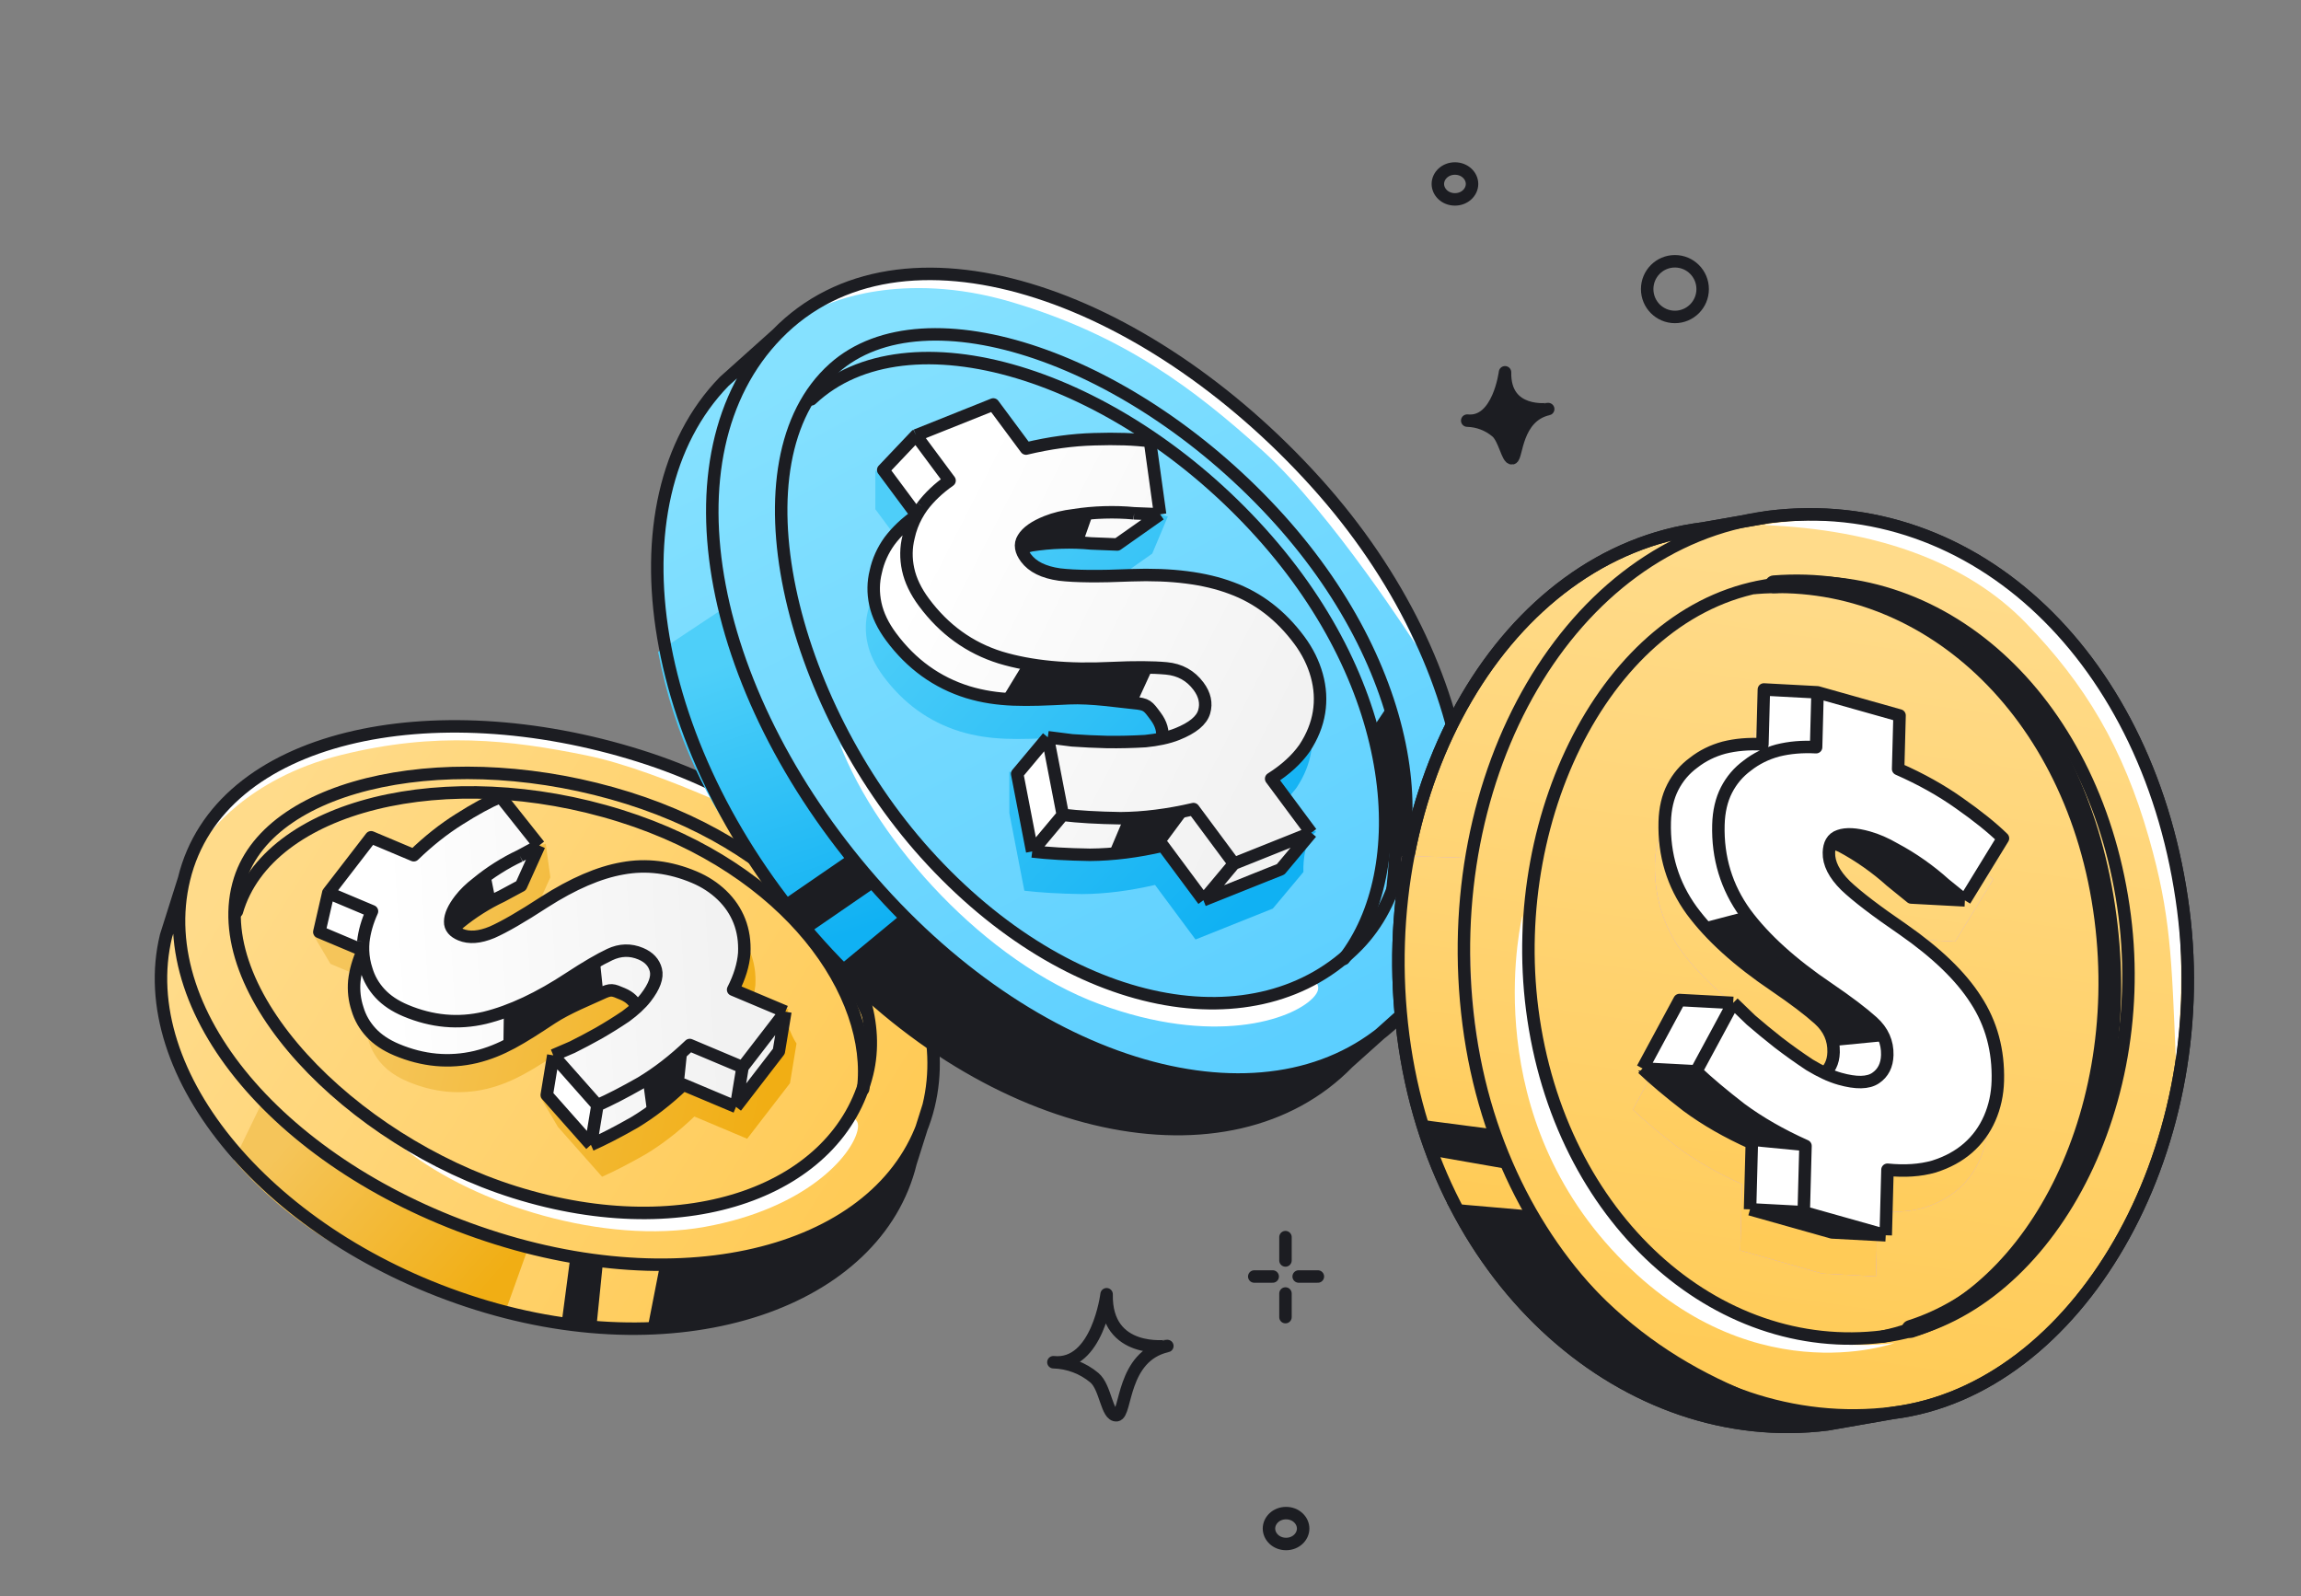 <svg width="369" height="256" viewBox="0 0 369 256" fill="none" xmlns="http://www.w3.org/2000/svg">
<rect x="0" y="0" width="369" height="256" fill="#808080" stroke="none"/>
<path d="M177.459 207.549C177.459 207.549 176.004 219.193 168.929 218.45C171.335 218.512 173.653 219.389 175.499 220.935C177.344 222.481 177.466 227.124 179.074 226.949C180.682 226.775 179.851 217.515 187.202 215.846C187.254 215.827 177.267 217.274 177.459 207.549Z" stroke="#1C1D22" stroke-width="2" stroke-linecap="round" stroke-linejoin="round"/>
<path d="M273.046 46.361C273.046 48.829 271.052 50.825 268.597 50.825C266.143 50.825 264.149 48.829 264.149 46.361C264.149 43.893 266.143 41.898 268.597 41.898C271.052 41.898 273.046 43.893 273.046 46.361Z" stroke="#1C1D22" stroke-width="2"/>
<path d="M236.063 29.499C236.063 30.798 234.906 31.974 233.322 31.974C231.737 31.974 230.581 30.798 230.581 29.499C230.581 28.2 231.737 27.024 233.322 27.024C234.906 27.024 236.063 28.2 236.063 29.499Z" stroke="#1C1D22" stroke-width="2"/>
<path d="M208.98 245.121C208.98 246.42 207.824 247.597 206.24 247.597C204.655 247.597 203.499 246.42 203.499 245.121C203.499 243.822 204.655 242.646 206.24 242.646C207.824 242.646 208.98 243.822 208.98 245.121Z" stroke="#1C1D22" stroke-width="2"/>
<path d="M241.353 59.703C241.353 59.703 240.319 67.979 235.291 67.451C237.001 67.495 238.648 68.119 239.96 69.218C241.271 70.316 241.743 73.629 242.501 73.492C243.258 73.355 243.053 66.787 248.277 65.6C248.314 65.587 241.217 66.615 241.353 59.703Z" fill="#1C1D22" stroke="#1C1D22" stroke-width="2" stroke-linecap="round" stroke-linejoin="round"/>
<path d="M206.145 198.391V202.13M206.145 207.431V211.218M208.262 204.704H211.341M204.095 204.704H201.139" stroke="#1C1D22" stroke-width="2" stroke-linecap="round"/>
<path d="M148.922 177.314C153.958 156.588 134.76 131.313 102.483 121.188C69.379 110.804 35.165 117.694 29.514 140.948L26.626 150.078C21.221 172.319 43.402 198.711 76.506 209.095C109.61 219.48 140.628 208.685 146.033 186.445L148.922 177.314Z" fill="url(#paint0_linear_1_16888)"/>
<path d="M86.625 175.897C87.292 175.62 92.196 173.634 93.565 173.033C94.913 172.361 96.315 171.62 97.771 170.808C99.263 169.95 100.717 169.044 102.131 168.091C102.794 167.604 103.384 167.121 103.903 166.644C103.527 165.695 102.771 164.982 101.635 164.504C99.982 163.808 99.799 163.676 98.136 164.463C96.472 165.249 92.87 166.668 90.279 168.365C85.355 171.619 82.274 173.581 78.087 174.606C73.843 175.607 69.611 175.219 65.393 173.444C63.683 172.724 62.314 171.807 61.285 170.692C60.257 169.578 59.533 168.313 59.114 166.898C58.638 165.459 58.469 163.963 58.609 162.411C58.784 160.812 59.249 159.181 60.003 157.516L52.992 154.565L50.347 150.088L54.434 148.282L61.296 139.379L68.136 142.259C70.503 139.972 72.928 138.051 75.411 136.494C77.93 134.891 85.613 136.102 87.519 135.294L88.255 140.693L85.343 147.147L82.245 148.816C81.062 149.371 79.882 150.02 78.705 150.763C77.528 151.507 76.419 152.309 75.377 153.172L74.415 154.155C74.694 154.484 75.105 154.762 75.649 154.992C77.017 155.567 78.701 155.44 80.7 154.609C82.642 153.754 85.433 152.142 89.072 149.771C93.687 146.82 97.869 145.019 101.618 144.367C105.402 143.669 109.233 144.135 113.109 145.767C114.819 146.487 116.302 147.452 117.559 148.662C118.816 149.873 119.749 151.257 120.36 152.815C120.971 154.373 121.231 156.093 121.14 157.974C120.991 159.832 119.415 162.513 126.454 161.792C125.411 163.831 127.732 167.346 127.732 167.346L126.686 173.702L119.819 182.611L111.354 179.048C108.787 181.498 106.168 183.523 103.499 185.125C100.809 186.656 98.493 187.849 96.55 188.704L89.466 180.705L86.625 175.897Z" fill="url(#paint1_linear_1_16888)"/>
<path d="M102.758 173.659C105.428 172.057 108.046 170.031 110.614 167.581L119.079 171.145L125.946 162.236L117.566 158.708C118.609 156.669 119.205 154.721 119.353 152.864C119.445 150.982 119.185 149.262 118.574 147.704C117.963 146.146 117.029 144.762 115.773 143.551C114.516 142.341 113.033 141.376 111.323 140.656C107.447 139.024 103.616 138.558 99.831 139.256C96.082 139.908 91.901 141.71 87.286 144.66C83.647 147.031 80.856 148.644 78.914 149.498C76.914 150.329 75.231 150.457 73.863 149.881C73.318 149.652 72.907 149.373 72.629 149.044C72.325 148.684 72.18 148.264 72.194 147.785C72.201 146.796 72.727 145.624 73.772 144.268C74.493 143.332 75.403 142.446 76.502 141.608C77.544 140.745 78.654 139.943 79.831 139.199C81.008 138.456 82.188 137.807 83.371 137.252L86.469 135.583L80.263 127.767C78.356 128.575 76.144 129.78 73.624 131.383C71.141 132.94 68.717 134.861 66.35 137.148L59.51 134.269L52.648 143.171L52.646 143.179L59.654 146.129C58.899 147.794 58.434 149.425 58.259 151.024C58.218 151.49 58.203 151.95 58.217 152.405C58.218 152.424 58.218 152.443 58.219 152.463C58.255 153.505 58.437 154.521 58.765 155.511C59.184 156.926 59.907 158.191 60.936 159.305C61.965 160.42 63.334 161.337 65.044 162.057C69.262 163.832 73.493 164.22 77.737 163.219C81.925 162.194 86.481 160.055 91.405 156.801C93.996 155.104 96.123 153.862 97.786 153.076C99.449 152.289 101.107 152.244 102.761 152.94C104.072 153.492 104.877 154.357 105.176 155.536C105.475 156.715 104.94 158.193 103.57 159.971C103.173 160.486 102.689 161.006 102.117 161.533C101.598 162.01 101.007 162.493 100.345 162.98C98.93 163.933 97.477 164.839 95.985 165.697C94.529 166.509 93.127 167.251 91.779 167.922C90.41 168.523 89.392 168.961 88.726 169.238L95.81 177.238C97.752 176.383 100.068 175.19 102.758 173.659Z" fill="white"/>
<path d="M102.758 173.659C105.428 172.057 108.046 170.031 110.614 167.581L119.079 171.145L125.946 162.236L117.566 158.708C118.609 156.669 119.205 154.721 119.353 152.864C119.445 150.982 119.185 149.262 118.574 147.704C117.963 146.146 117.029 144.762 115.773 143.551C114.516 142.341 113.033 141.376 111.323 140.656C107.447 139.024 103.616 138.558 99.831 139.256C96.082 139.908 91.901 141.71 87.286 144.66C83.647 147.031 80.856 148.644 78.914 149.498C76.914 150.329 75.231 150.457 73.863 149.881C73.318 149.652 72.907 149.373 72.629 149.044C72.325 148.684 72.18 148.264 72.194 147.785C72.201 146.796 72.727 145.624 73.772 144.268C74.493 143.332 75.403 142.446 76.502 141.608C77.544 140.745 78.654 139.943 79.831 139.199C81.008 138.456 82.188 137.807 83.371 137.252L86.469 135.583L80.263 127.767C78.356 128.575 76.144 129.78 73.624 131.383C71.141 132.94 68.717 134.861 66.35 137.148L59.51 134.269L52.648 143.171L52.646 143.179L59.654 146.129C58.899 147.794 58.434 149.425 58.259 151.024C58.218 151.49 58.203 151.95 58.217 152.405C58.218 152.424 58.218 152.443 58.219 152.463C58.255 153.505 58.437 154.521 58.765 155.511C59.184 156.926 59.907 158.191 60.936 159.305C61.965 160.42 63.334 161.337 65.044 162.057C69.262 163.832 73.493 164.22 77.737 163.219C81.925 162.194 86.481 160.055 91.405 156.801C93.996 155.104 96.123 153.862 97.786 153.076C99.449 152.289 101.107 152.244 102.761 152.94C104.072 153.492 104.877 154.357 105.176 155.536C105.475 156.715 104.94 158.193 103.57 159.971C103.173 160.486 102.689 161.006 102.117 161.533C101.598 162.01 101.007 162.493 100.345 162.98C98.93 163.933 97.477 164.839 95.985 165.697C94.529 166.509 93.127 167.251 91.779 167.922C90.41 168.523 89.392 168.961 88.726 169.238L95.81 177.238C97.752 176.383 100.068 175.19 102.758 173.659Z" fill="url(#paint2_linear_1_16888)"/>
<path d="M103.57 159.971C104.94 158.193 105.475 156.715 105.176 155.536C104.877 154.357 104.072 153.492 102.761 152.94C101.107 152.244 99.449 152.289 97.786 153.076C96.123 153.862 93.996 155.104 91.405 156.801C86.481 160.055 81.925 162.194 77.737 163.219C73.493 164.22 69.262 163.832 65.044 162.057C63.334 161.337 61.965 160.42 60.936 159.305C59.907 158.191 59.184 156.926 58.765 155.511C58.437 154.521 58.255 153.505 58.219 152.463C58.218 152.443 58.218 152.424 58.217 152.405C57.462 154.07 56.998 155.701 56.822 157.3C56.683 158.852 56.852 160.348 57.328 161.787C57.747 163.202 58.471 164.467 59.499 165.581C60.528 166.696 61.897 167.613 63.607 168.333C67.825 170.108 72.056 170.496 76.301 169.495C80.488 168.47 83.569 166.508 88.493 163.254C91.084 161.557 94.686 160.138 96.349 159.352C98.013 158.565 98.196 158.697 99.849 159.393C100.984 159.871 101.74 160.584 102.117 161.533C102.689 161.006 103.173 160.486 103.57 159.971Z" fill="white"/>
<path d="M103.57 159.971C104.94 158.193 105.475 156.715 105.176 155.536C104.877 154.357 104.072 153.492 102.761 152.94C101.107 152.244 99.449 152.289 97.786 153.076C96.123 153.862 93.996 155.104 91.405 156.801C86.481 160.055 81.925 162.194 77.737 163.219C73.493 164.22 69.262 163.832 65.044 162.057C63.334 161.337 61.965 160.42 60.936 159.305C59.907 158.191 59.184 156.926 58.765 155.511C58.437 154.521 58.255 153.505 58.219 152.463C58.218 152.443 58.218 152.424 58.217 152.405C57.462 154.07 56.998 155.701 56.822 157.3C56.683 158.852 56.852 160.348 57.328 161.787C57.747 163.202 58.471 164.467 59.499 165.581C60.528 166.696 61.897 167.613 63.607 168.333C67.825 170.108 72.056 170.496 76.301 169.495C80.488 168.47 83.569 166.508 88.493 163.254C91.084 161.557 94.686 160.138 96.349 159.352C98.013 158.565 98.196 158.697 99.849 159.393C100.984 159.871 101.74 160.584 102.117 161.533C102.689 161.006 103.173 160.486 103.57 159.971Z" fill="url(#paint3_linear_1_16888)"/>
<path d="M58.259 151.024C58.434 149.425 58.899 147.794 59.654 146.129L52.646 143.179L51.206 149.454L58.217 152.405C58.203 151.95 58.218 151.49 58.259 151.024Z" fill="white"/>
<path d="M58.259 151.024C58.434 149.425 58.899 147.794 59.654 146.129L52.646 143.179L51.206 149.454L58.217 152.405C58.203 151.95 58.218 151.49 58.259 151.024Z" fill="url(#paint4_linear_1_16888)"/>
<path d="M110.614 167.581C108.046 170.031 105.428 172.057 102.758 173.659C100.068 175.19 97.752 176.383 95.81 177.238L94.764 183.593C96.706 182.738 99.023 181.545 101.713 180.014C104.382 178.413 107 176.387 109.568 173.937L118.033 177.5L119.079 171.145L110.614 167.581Z" fill="white"/>
<path d="M110.614 167.581C108.046 170.031 105.428 172.057 102.758 173.659C100.068 175.19 97.752 176.383 95.81 177.238L94.764 183.593C96.706 182.738 99.023 181.545 101.713 180.014C104.382 178.413 107 176.387 109.568 173.937L118.033 177.5L119.079 171.145L110.614 167.581Z" fill="url(#paint5_linear_1_16888)"/>
<path d="M95.81 177.238L88.726 169.238L87.68 175.594L94.764 183.593L95.81 177.238Z" fill="white"/>
<path d="M95.81 177.238L88.726 169.238L87.68 175.594L94.764 183.593L95.81 177.238Z" fill="url(#paint6_linear_1_16888)"/>
<path d="M86.469 135.583L83.371 137.252C82.188 137.807 81.008 138.456 79.831 139.199C78.654 139.943 77.544 140.745 76.502 141.608C75.403 142.446 74.493 143.332 73.772 144.268C72.727 145.624 72.201 146.796 72.194 147.785C72.18 148.264 72.325 148.684 72.629 149.044L73.591 148.061C74.633 147.199 75.742 146.396 76.919 145.652C78.096 144.909 79.276 144.26 80.459 143.705L83.557 142.036L86.469 135.583Z" fill="white"/>
<path d="M86.469 135.583L83.371 137.252C82.188 137.807 81.008 138.456 79.831 139.199C78.654 139.943 77.544 140.745 76.502 141.608C75.403 142.446 74.493 143.332 73.772 144.268C72.727 145.624 72.201 146.796 72.194 147.785C72.18 148.264 72.325 148.684 72.629 149.044L73.591 148.061C74.633 147.199 75.742 146.396 76.919 145.652C78.096 144.909 79.276 144.26 80.459 143.705L83.557 142.036L86.469 135.583Z" fill="url(#paint7_linear_1_16888)"/>
<path d="M125.946 162.236L119.079 171.145L118.033 177.5L124.9 168.591L125.946 162.236Z" fill="url(#paint8_linear_1_16888)"/>
<path d="M95.81 177.238L88.726 169.238L87.68 175.594L94.764 183.593L95.81 177.238Z" fill="white"/>
<path d="M95.81 177.238C97.752 176.383 100.068 175.19 102.758 173.659C105.428 172.057 108.046 170.031 110.614 167.581L119.079 171.145M95.81 177.238L88.726 169.238M95.81 177.238L94.764 183.593M88.726 169.238C89.392 168.961 90.41 168.523 91.779 167.922C93.127 167.251 94.529 166.509 95.985 165.697C97.477 164.839 98.93 163.933 100.345 162.98C101.007 162.493 101.598 162.01 102.117 161.533M88.726 169.238L87.68 175.594L94.764 183.593M58.259 151.024C58.434 149.425 58.899 147.794 59.654 146.129L52.646 143.179M58.259 151.024C58.218 151.49 58.203 151.95 58.217 152.405M58.259 151.024C58.216 151.509 58.202 151.989 58.219 152.463M86.469 135.583L80.263 127.767C78.356 128.575 76.144 129.78 73.624 131.383C71.141 132.94 68.717 134.861 66.35 137.148L59.51 134.269L52.648 143.171M86.469 135.583C85.565 136.069 84.532 136.626 83.371 137.252M86.469 135.583L83.557 142.036L80.459 143.705C79.276 144.26 78.096 144.909 76.919 145.652C75.742 146.396 74.633 147.199 73.591 148.061L72.629 149.044M86.469 135.583L83.371 137.252M83.371 137.252C82.188 137.807 81.008 138.456 79.831 139.199C78.654 139.943 77.544 140.745 76.502 141.608C75.403 142.446 74.493 143.332 73.772 144.268C72.727 145.624 72.201 146.796 72.194 147.785C72.18 148.264 72.325 148.684 72.629 149.044M125.946 162.236L117.566 158.708C118.609 156.669 119.205 154.721 119.353 152.864C119.445 150.982 119.185 149.262 118.574 147.704C117.963 146.146 117.029 144.762 115.773 143.551C114.516 142.341 113.033 141.376 111.323 140.656C107.447 139.024 103.616 138.558 99.831 139.256C96.082 139.908 91.901 141.71 87.286 144.66C83.647 147.031 80.856 148.644 78.914 149.498C76.914 150.329 75.231 150.457 73.863 149.881C73.318 149.652 72.907 149.373 72.629 149.044M125.946 162.236L119.079 171.145M125.946 162.236L124.9 168.591L118.033 177.5M119.079 171.145L118.033 177.5M94.764 183.593C96.706 182.738 99.023 181.545 101.713 180.014C104.382 178.413 107 176.387 109.568 173.937L118.033 177.5M102.264 161.989C102.224 161.832 102.175 161.679 102.117 161.533M58.217 152.405C57.462 154.07 56.998 155.701 56.822 157.3C56.683 158.852 56.852 160.348 57.328 161.787C57.747 163.202 58.471 164.467 59.499 165.581C60.528 166.696 61.897 167.613 63.607 168.333C67.825 170.108 72.056 170.496 76.301 169.495C80.488 168.47 83.569 166.508 88.493 163.254C91.084 161.557 94.686 160.138 96.349 159.352C98.013 158.565 98.196 158.697 99.849 159.393C100.984 159.871 101.74 160.584 102.117 161.533M58.217 152.405L51.206 149.454L52.646 143.179M58.217 152.405C58.218 152.424 58.218 152.443 58.219 152.463M52.65 143.161L52.648 143.171M52.648 143.171L52.646 143.179M52.648 143.171L52.643 143.178L52.646 143.179M102.117 161.533C102.689 161.006 103.173 160.486 103.57 159.971C104.94 158.193 105.475 156.715 105.176 155.536C104.877 154.357 104.072 153.492 102.761 152.94C101.107 152.244 99.449 152.289 97.786 153.076C96.123 153.862 93.996 155.104 91.405 156.801C86.481 160.055 81.925 162.194 77.737 163.219C73.493 164.22 69.262 163.832 65.044 162.057C63.334 161.337 61.965 160.42 60.936 159.305C59.907 158.191 59.184 156.926 58.765 155.511C58.437 154.521 58.255 153.505 58.219 152.463" stroke="#1C1D22" stroke-width="2" stroke-linejoin="round"/>
<path d="M81.125 210.094L84.779 199.896C74.21 197.031 54.596 189.97 42.391 176.02L37.515 186.085C53.191 203.972 71.779 206.943 81.125 210.094Z" fill="url(#paint9_linear_1_16888)"/>
<path d="M125.198 133.182C125.198 133.182 106.344 123.651 94.09 121.149C81.835 118.648 69.979 117.267 54.649 121.085C39.32 124.902 33.182 134.235 33.182 134.235C33.182 134.235 38.264 119.338 67.458 117.105C81.378 116.041 95.118 118.64 105.719 122.704C117.35 127.164 125.198 133.182 125.198 133.182Z" fill="white"/>
<path d="M148.921 177.315C153.958 156.588 134.759 131.313 102.483 121.188C69.379 110.804 35.165 117.694 29.514 140.948M148.921 177.315C143.517 199.555 112.786 208.982 79.682 198.598C46.578 188.213 24.11 163.189 29.514 140.948M148.921 177.315L146.033 186.445C140.628 208.686 109.609 219.48 76.506 209.095C43.402 198.711 21.221 172.319 26.625 150.078L29.514 140.948" stroke="#1C1D22" stroke-width="2"/>
<path d="M64.959 184.299C76.196 193.188 96.898 199.667 113.062 196.735C129.226 193.803 136.52 185.403 137.499 181.338C138.036 179.106 136.274 179.265 136.274 179.265C128.946 191.506 111.051 196.575 92.024 193.592C83.147 192.2 74.691 188.722 64.959 184.299Z" fill="white"/>
<path d="M100.722 127.976C127.827 136.483 142.839 156.613 139.074 172.126C134.543 190.787 110.312 199.903 82.512 191.178C56.215 182.924 32.814 158.916 38.466 141.054C43.498 125.149 72.921 119.251 100.722 127.976Z" stroke="#1C1D22" stroke-width="2"/>
<path d="M138.413 174.67C140.315 159.541 126.632 139.344 99.526 130.837C71.726 122.112 42.932 129.076 37.985 146.181" stroke="#1C1D22" stroke-width="2" stroke-linecap="round"/>
<path d="M105.824 202.914L103.816 213.158C120.219 211.449 130.519 206.207 135.836 202.056C140.752 198.217 144.329 192.009 145.115 187.234C145.115 187.234 139.136 195.698 126.163 199.691C113.189 203.685 105.824 202.914 105.824 202.914Z" fill="#1C1D22"/>
<path d="M126.142 141.691L125.89 146.15C132.843 152.199 135.359 156.581 139.136 164.904C137.507 156.93 136.998 152.586 126.142 141.691Z" fill="#1C1D22"/>
<path d="M95.608 213.158L96.729 202.056L91.521 201.137L90.159 211.449L95.608 213.158Z" fill="#1C1D22"/>
<path d="M80.715 168.533L80.8 162.238L96.24 154.384L96.729 159.07L80.715 168.533Z" fill="#1C1D22"/>
<path d="M109.621 174.167L110.255 168.086L103.133 173.562L103.817 178.654L109.621 174.167Z" fill="#1C1D22"/>
<path d="M79.334 143.658L78.579 139.877L72.647 144.862L72.746 148.608L79.334 143.658Z" fill="#1C1D22"/>
<path d="M224.652 162.816C242.31 144.681 237.953 107.269 211.089 77.44C183.537 46.847 144.422 33.232 124.611 53.579L116.148 61.163C97.2 80.623 103.929 120.977 131.482 151.57C159.034 182.163 197.241 189.861 216.189 170.401L224.652 162.816Z" fill="url(#paint10_linear_1_16888)"/>
<path d="M161.862 123.761C162.71 123.881 168.92 124.812 170.681 125.025C172.463 125.153 174.343 125.241 176.321 125.291C178.364 125.315 180.395 125.267 182.416 125.147C183.387 125.049 184.281 124.913 185.1 124.738C185.288 123.542 184.946 122.357 184.074 121.183C182.806 119.474 182.698 119.229 180.524 119.028C178.35 118.828 173.813 118.103 170.142 118.272C163.146 118.624 158.814 118.769 153.918 117.288C148.977 115.748 144.888 112.798 141.651 108.438C140.338 106.67 139.493 104.906 139.115 103.147C138.736 101.388 138.761 99.659 139.187 97.96C139.569 96.202 140.3 94.572 141.379 93.07C142.523 91.543 143.983 90.157 145.759 88.912L140.377 81.664L140.377 75.493L145.643 76.115L158.028 71.162L163.278 78.233C167.077 77.326 170.714 76.826 174.19 76.735C177.732 76.618 184.85 82.493 187.285 82.819L184.778 88.779L177.908 93.615L173.735 93.449C172.191 93.302 170.594 93.253 168.943 93.302C167.291 93.351 165.673 93.502 164.088 93.753L162.512 94.178C162.598 94.681 162.85 95.215 163.267 95.777C164.317 97.191 166.115 98.078 168.659 98.436C171.159 98.735 174.984 98.772 180.133 98.547C186.629 98.318 191.989 99.002 196.212 100.599C200.501 102.17 204.133 104.959 207.108 108.966C208.42 110.734 209.353 112.616 209.906 114.611C210.46 116.606 210.578 118.584 210.262 120.544C209.945 122.505 209.173 124.419 207.943 126.286C206.67 128.095 203.442 129.883 211.068 133.395C208.772 134.848 209.021 139.841 209.021 139.841L204.116 145.703L191.721 150.66L185.224 141.909C181.122 142.862 177.224 143.351 173.53 143.376C169.857 143.316 166.771 143.137 164.27 142.838L161.862 130.389L161.862 123.761Z" fill="url(#paint11_linear_1_16888)"/>
<path d="M179.695 131.214C183.389 131.189 187.287 130.7 191.39 129.747L197.887 138.498L210.281 133.541L203.849 124.879C206.146 123.425 207.93 121.795 209.203 119.986C210.433 118.119 211.206 116.205 211.522 114.244C211.838 112.284 211.72 110.306 211.167 108.311C210.613 106.316 209.681 104.434 208.368 102.666C205.393 98.659 201.761 95.87 197.472 94.299C193.249 92.702 187.889 92.018 181.393 92.247C176.244 92.472 172.419 92.435 169.919 92.136C167.375 91.777 165.578 90.891 164.528 89.477C164.11 88.914 163.858 88.381 163.773 87.877C163.679 87.326 163.784 86.809 164.088 86.328C164.692 85.323 165.937 84.443 167.824 83.688C169.125 83.168 170.59 82.811 172.219 82.618C173.804 82.366 175.422 82.216 177.073 82.167C178.724 82.118 180.322 82.167 181.865 82.314L186.038 82.479L184.416 70.747C181.98 70.422 178.992 70.318 175.451 70.435C171.974 70.526 168.337 71.026 164.539 71.933L159.288 64.862L146.903 69.815L146.897 69.822L152.276 77.067C150.5 78.312 149.04 79.698 147.896 81.226C147.572 81.676 147.28 82.138 147.019 82.612C147.008 82.631 146.997 82.651 146.986 82.671C146.394 83.758 145.966 84.906 145.704 86.115C145.277 87.814 145.253 89.543 145.631 91.302C146.01 93.062 146.855 94.825 148.167 96.593C151.405 100.954 155.494 103.904 160.434 105.443C165.331 106.924 171.277 107.489 178.272 107.137C181.944 106.967 184.867 106.983 187.041 107.184C189.215 107.384 190.936 108.339 192.205 110.048C193.211 111.403 193.511 112.773 193.105 114.158C192.699 115.543 191.26 116.73 188.788 117.719C188.071 118.006 187.262 118.245 186.36 118.438C185.542 118.613 184.647 118.749 183.676 118.846C181.655 118.967 179.624 119.015 177.581 118.991C175.604 118.941 173.723 118.853 171.941 118.725C170.18 118.512 168.875 118.346 168.027 118.227L170.436 130.676C172.936 130.975 176.023 131.155 179.695 131.214Z" fill="white"/>
<path d="M179.695 131.214C183.389 131.189 187.287 130.7 191.39 129.747L197.887 138.498L210.281 133.541L203.849 124.879C206.146 123.425 207.93 121.795 209.203 119.986C210.433 118.119 211.206 116.205 211.522 114.244C211.838 112.284 211.72 110.306 211.167 108.311C210.613 106.316 209.681 104.434 208.368 102.666C205.393 98.659 201.761 95.87 197.472 94.299C193.249 92.702 187.889 92.018 181.393 92.247C176.244 92.472 172.419 92.435 169.919 92.136C167.375 91.777 165.578 90.891 164.528 89.477C164.11 88.914 163.858 88.381 163.773 87.877C163.679 87.326 163.784 86.809 164.088 86.328C164.692 85.323 165.937 84.443 167.824 83.688C169.125 83.168 170.59 82.811 172.219 82.618C173.804 82.366 175.422 82.216 177.073 82.167C178.724 82.118 180.322 82.167 181.865 82.314L186.038 82.479L184.416 70.747C181.98 70.422 178.992 70.318 175.451 70.435C171.974 70.526 168.337 71.026 164.539 71.933L159.288 64.862L146.903 69.815L146.897 69.822L152.276 77.067C150.5 78.312 149.04 79.698 147.896 81.226C147.572 81.676 147.28 82.138 147.019 82.612C147.008 82.631 146.997 82.651 146.986 82.671C146.394 83.758 145.966 84.906 145.704 86.115C145.277 87.814 145.253 89.543 145.631 91.302C146.01 93.062 146.855 94.825 148.167 96.593C151.405 100.954 155.494 103.904 160.434 105.443C165.331 106.924 171.277 107.489 178.272 107.137C181.944 106.967 184.867 106.983 187.041 107.184C189.215 107.384 190.936 108.339 192.205 110.048C193.211 111.403 193.511 112.773 193.105 114.158C192.699 115.543 191.26 116.73 188.788 117.719C188.071 118.006 187.262 118.245 186.36 118.438C185.542 118.613 184.647 118.749 183.676 118.846C181.655 118.967 179.624 119.015 177.581 118.991C175.604 118.941 173.723 118.853 171.941 118.725C170.18 118.512 168.875 118.346 168.027 118.227L170.436 130.676C172.936 130.975 176.023 131.155 179.695 131.214Z" fill="url(#paint12_linear_1_16888)"/>
<path d="M188.788 117.719C191.26 116.73 192.699 115.543 193.105 114.158C193.511 112.773 193.211 111.403 192.205 110.048C190.936 108.339 189.215 107.384 187.041 107.184C184.867 106.983 181.944 106.967 178.272 107.137C171.277 107.489 165.331 106.924 160.434 105.443C155.494 103.904 151.405 100.954 148.167 96.593C146.855 94.825 146.01 93.062 145.631 91.302C145.253 89.543 145.277 87.814 145.704 86.115C145.966 84.906 146.394 83.758 146.986 82.671C146.997 82.651 147.008 82.631 147.019 82.612C145.243 83.857 143.783 85.243 142.639 86.77C141.56 88.272 140.829 89.902 140.447 91.659C140.021 93.358 139.997 95.088 140.375 96.847C140.753 98.606 141.598 100.37 142.911 102.138C146.148 106.498 150.237 109.448 155.178 110.988C160.074 112.469 164.407 112.324 171.402 111.972C175.073 111.803 179.61 112.528 181.784 112.728C183.958 112.929 184.066 113.174 185.334 114.883C186.206 116.057 186.548 117.242 186.36 118.438C187.262 118.245 188.071 118.006 188.788 117.719Z" fill="white"/>
<path d="M188.788 117.719C191.26 116.73 192.699 115.543 193.105 114.158C193.511 112.773 193.211 111.403 192.205 110.048C190.936 108.339 189.215 107.384 187.041 107.184C184.867 106.983 181.944 106.967 178.272 107.137C171.277 107.489 165.331 106.924 160.434 105.443C155.494 103.904 151.405 100.954 148.167 96.593C146.855 94.825 146.01 93.062 145.631 91.302C145.253 89.543 145.277 87.814 145.704 86.115C145.966 84.906 146.394 83.758 146.986 82.671C146.997 82.651 147.008 82.631 147.019 82.612C145.243 83.857 143.783 85.243 142.639 86.77C141.56 88.272 140.829 89.902 140.447 91.659C140.021 93.358 139.997 95.088 140.375 96.847C140.753 98.606 141.598 100.37 142.911 102.138C146.148 106.498 150.237 109.448 155.178 110.988C160.074 112.469 164.407 112.324 171.402 111.972C175.073 111.803 179.61 112.528 181.784 112.728C183.958 112.929 184.066 113.174 185.334 114.883C186.206 116.057 186.548 117.242 186.36 118.438C187.262 118.245 188.071 118.006 188.788 117.719Z" fill="url(#paint13_linear_1_16888)"/>
<path d="M147.896 81.226C149.04 79.698 150.5 78.312 152.276 77.067L146.897 69.822L141.637 75.364L147.019 82.612C147.28 82.138 147.572 81.676 147.896 81.226Z" fill="white"/>
<path d="M147.896 81.226C149.04 79.698 150.5 78.312 152.276 77.067L146.897 69.822L141.637 75.364L147.019 82.612C147.28 82.138 147.572 81.676 147.896 81.226Z" fill="url(#paint14_linear_1_16888)"/>
<path d="M191.39 129.747C187.287 130.7 183.389 131.189 179.695 131.214C176.023 131.155 172.936 130.975 170.436 130.676L165.53 136.538C168.031 136.837 171.117 137.016 174.79 137.076C178.484 137.051 182.382 136.562 186.484 135.609L192.982 144.359L197.887 138.498L191.39 129.747Z" fill="white"/>
<path d="M191.39 129.747C187.287 130.7 183.389 131.189 179.695 131.214C176.023 131.155 172.936 130.975 170.436 130.676L165.53 136.538C168.031 136.837 171.117 137.016 174.79 137.076C178.484 137.051 182.382 136.562 186.484 135.609L192.982 144.359L197.887 138.498L191.39 129.747Z" fill="url(#paint15_linear_1_16888)"/>
<path d="M170.436 130.676L168.027 118.227L163.122 124.089L165.53 136.538L170.436 130.676Z" fill="white"/>
<path d="M170.436 130.676L168.027 118.227L163.122 124.089L165.53 136.538L170.436 130.676Z" fill="url(#paint16_linear_1_16888)"/>
<path d="M186.038 82.479L181.865 82.314C180.322 82.167 178.724 82.118 177.073 82.167C175.422 82.216 173.804 82.366 172.219 82.618C170.59 82.811 169.125 83.168 167.824 83.688C165.937 84.443 164.692 85.323 164.088 86.328C163.784 86.809 163.679 87.326 163.773 87.877L165.348 87.453C166.933 87.202 168.552 87.051 170.203 87.002C171.854 86.953 173.451 87.002 174.995 87.149L179.168 87.314L186.038 82.479Z" fill="white"/>
<path d="M186.038 82.479L181.865 82.314C180.322 82.167 178.724 82.118 177.073 82.167C175.422 82.216 173.804 82.366 172.219 82.618C170.59 82.811 169.125 83.168 167.824 83.688C165.937 84.443 164.692 85.323 164.088 86.328C163.784 86.809 163.679 87.326 163.773 87.877L165.348 87.453C166.933 87.202 168.552 87.051 170.203 87.002C171.854 86.953 173.451 87.002 174.995 87.149L179.168 87.314L186.038 82.479Z" fill="url(#paint17_linear_1_16888)"/>
<path d="M210.281 133.541L197.887 138.498L192.982 144.359L205.376 139.403L210.281 133.541Z" fill="url(#paint18_linear_1_16888)"/>
<path d="M170.436 130.676L168.027 118.227L163.122 124.089L165.53 136.538L170.436 130.676Z" fill="white"/>
<path d="M170.436 130.676C172.936 130.975 176.023 131.155 179.695 131.214C183.389 131.189 187.287 130.7 191.39 129.747L197.887 138.498M170.436 130.676L168.027 118.227M170.436 130.676L165.53 136.538M168.027 118.227C168.875 118.346 170.18 118.512 171.941 118.725C173.723 118.853 175.604 118.941 177.581 118.991C179.624 119.015 181.655 118.967 183.676 118.846C184.647 118.749 185.542 118.613 186.36 118.438M168.027 118.227L163.122 124.089L165.53 136.538M147.896 81.226C149.04 79.698 150.5 78.312 152.276 77.067L146.897 69.822M147.896 81.226C147.572 81.676 147.28 82.138 147.019 82.612M147.896 81.226C147.559 81.695 147.255 82.177 146.986 82.671M186.038 82.479L184.416 70.747C181.98 70.422 178.992 70.318 175.451 70.435C171.974 70.526 168.337 71.026 164.539 71.933L159.288 64.862L146.903 69.815M186.038 82.479C184.821 82.431 183.43 82.376 181.865 82.314M186.038 82.479L179.168 87.314L174.995 87.149C173.451 87.002 171.854 86.953 170.203 87.002C168.552 87.051 166.933 87.202 165.348 87.453L163.773 87.877M186.038 82.479L181.865 82.314M181.865 82.314C180.322 82.167 178.724 82.118 177.073 82.167C175.422 82.216 173.804 82.366 172.219 82.618C170.59 82.811 169.125 83.168 167.824 83.688C165.937 84.443 164.692 85.323 164.088 86.328C163.784 86.809 163.679 87.326 163.773 87.877M210.281 133.541L203.849 124.879C206.146 123.425 207.93 121.795 209.203 119.986C210.433 118.119 211.206 116.205 211.522 114.244C211.838 112.284 211.72 110.306 211.167 108.311C210.613 106.316 209.681 104.434 208.368 102.666C205.393 98.659 201.761 95.87 197.472 94.299C193.249 92.702 187.889 92.018 181.393 92.247C176.244 92.472 172.419 92.435 169.919 92.136C167.375 91.777 165.578 90.891 164.528 89.477C164.11 88.914 163.858 88.381 163.773 87.877M210.281 133.541L197.887 138.498M210.281 133.541L205.376 139.403L192.982 144.359M197.887 138.498L192.982 144.359M165.53 136.538C168.031 136.837 171.117 137.016 174.79 137.076C178.484 137.051 182.382 136.562 186.484 135.609L192.982 144.359M186.235 118.994C186.289 118.808 186.331 118.623 186.36 118.438M147.019 82.612C145.243 83.857 143.783 85.243 142.639 86.77C141.56 88.272 140.829 89.902 140.447 91.659C140.021 93.358 139.997 95.088 140.375 96.847C140.753 98.606 141.598 100.37 142.911 102.138C146.148 106.498 150.237 109.448 155.178 110.988C160.074 112.469 164.407 112.324 171.402 111.972C175.073 111.803 179.61 112.528 181.784 112.728C183.958 112.929 184.066 113.174 185.334 114.883C186.206 116.057 186.548 117.242 186.36 118.438M147.019 82.612L141.637 75.364L146.897 69.822M147.019 82.612C147.008 82.631 146.997 82.651 146.986 82.671M146.912 69.806L146.903 69.815M146.903 69.815L146.897 69.822M146.903 69.815L146.894 69.819L146.897 69.822M186.36 118.438C187.262 118.245 188.071 118.006 188.788 117.719C191.26 116.73 192.699 115.543 193.105 114.158C193.511 112.773 193.211 111.403 192.205 110.048C190.936 108.339 189.215 107.384 187.041 107.184C184.867 106.983 181.944 106.967 178.272 107.137C171.277 107.489 165.331 106.924 160.434 105.443C155.494 103.904 151.405 100.954 148.167 96.593C146.855 94.825 146.01 93.062 145.631 91.302C145.253 89.543 145.277 87.814 145.704 86.115C145.966 84.906 146.394 83.758 146.986 82.671" stroke="#1C1D22" stroke-width="2" stroke-linejoin="round"/>
<path d="M135.598 155.379L145.487 147.166C136.42 137.859 120.642 118.804 116.594 97.184L105.537 104.524C110.755 132.261 127.952 146.518 135.598 155.379Z" fill="url(#paint19_linear_1_16888)"/>
<path d="M227.056 103.406C227.056 103.406 213.547 82.288 202.537 72.334C191.528 62.38 180.248 53.812 162.281 48.458C144.315 43.105 132.41 48.934 132.41 48.934C132.41 48.934 146.595 36.783 177.77 52.125C192.635 59.441 205.102 70.391 213.479 80.942C222.671 92.52 227.056 103.406 227.056 103.406Z" fill="white"/>
<path d="M224.651 162.816C242.309 144.681 237.952 107.269 211.089 77.44C183.536 46.847 144.421 33.232 124.61 53.579M224.651 162.816C205.704 182.276 168.616 173.356 141.064 142.763C113.511 112.169 105.663 73.039 124.61 53.579M224.651 162.816L216.188 170.401C197.24 189.861 159.034 182.163 131.481 151.57C103.929 120.977 97.2 80.623 116.147 61.163L124.61 53.579" stroke="#1C1D22" stroke-width="2"/>
<path d="M134.653 119.266C140.768 135.132 158.007 154.248 176.291 161.01C194.575 167.772 207.099 163.593 210.553 160.031C212.449 158.075 210.553 157.175 210.553 157.175C195.676 165.257 174.334 159.633 156.695 145.099C148.466 138.318 141.926 129.66 134.653 119.266Z" fill="white"/>
<path d="M205.192 83.312C227.749 108.366 230.935 137.994 217.723 151.57C201.829 167.901 171.57 162.587 148.435 136.891C126.55 112.583 117.136 73.928 133.693 59.091C148.435 45.88 182.057 57.615 205.192 83.312Z" stroke="#1C1D22" stroke-width="2"/>
<path d="M215.512 153.772C226.588 139.462 224.801 110.568 202.244 85.513C179.108 59.817 145.486 49.549 130.106 64.039" stroke="#1C1D22" stroke-width="2" stroke-linecap="round"/>
<path d="M144.748 146.432L134.785 154.665C153.486 173.655 172.776 183.259 196.347 180.194C203.686 179.24 211.089 175.057 214.774 170.653C214.774 170.653 201.506 176.193 182.341 170.653C163.177 165.113 144.748 146.432 144.748 146.432Z" fill="#1C1D22"/>
<path d="M222.882 112.67L219.934 117.074C223.386 127.45 223.311 133.447 222.145 144.23C225.295 135.099 227.397 130.354 222.882 112.67Z" fill="#1C1D22"/>
<path d="M130.25 149.266L140.616 142.139L136.297 136.956L125.715 144.23L130.25 149.266Z" fill="#1C1D22"/>
<path d="M160.268 112.67L164.155 106.291L184.671 107.586L182.341 112.67L160.268 112.67Z" fill="#1C1D22"/>
<path d="M186.398 135.876L190.717 130.046L180.136 131.341L177.76 136.956L186.398 135.876Z" fill="#1C1D22"/>
<path d="M173.873 86.423L175.385 82.104L166.315 83.615L164.155 87.503L173.873 86.423Z" fill="#1C1D22"/>
<path d="M303.528 226.583C333.215 222.858 355.134 184.898 350.127 145.932C344.991 105.967 316.899 78.728 283.591 82.907L273.088 84.742C241.232 88.739 219.882 126.066 225.018 166.031C230.153 205.996 261.169 232.415 293.025 228.418L303.528 226.583Z" fill="url(#paint20_linear_1_16888)" stroke="#1C1D22" stroke-width="2"/>
<path d="M235.866 137.591C234.921 157.068 236.531 175.926 244.884 193.739L234.427 193.914C224.861 174.267 223.562 157.173 224.799 137.263L235.866 137.591Z" fill="#C9A3F5"/>
<path d="M235.866 137.591C234.921 157.068 236.531 175.926 244.884 193.739L234.427 193.914C224.861 174.267 223.562 157.173 224.799 137.263L235.866 137.591Z" fill="url(#paint21_linear_1_16888)"/>
<path d="M279.226 170.172C277.937 168.944 276.988 168.028 276.378 167.424L267.769 166.965L261.844 177.942C263.675 179.683 266.056 181.687 268.986 183.955C271.987 186.17 275.447 188.154 279.364 189.907L279.082 200.528L292.232 204.236L300.841 204.694L301.12 194.18C303.895 194.458 306.368 194.291 308.54 193.678C310.714 192.994 312.549 191.998 314.044 190.69C315.539 189.382 316.694 187.798 317.509 185.938C318.323 184.078 318.759 182.075 318.816 179.929C318.945 175.065 317.774 170.735 315.301 166.94C312.898 163.164 309 159.398 303.605 155.643C299.302 152.701 296.235 150.359 294.404 148.617C292.574 146.805 291.682 145.04 291.728 143.323C291.746 142.64 291.88 142.08 292.129 141.643L293.67 142.272C295.111 143.039 296.513 143.902 297.879 144.864C299.244 145.825 300.504 146.829 301.658 147.875L304.926 150.526L313.535 150.985L319.641 141.032C317.879 139.31 315.53 137.423 312.594 135.37C309.727 133.337 306.472 131.519 302.829 129.915L303.057 121.332L289.93 117.626L281.298 117.166L281.064 125.963C278.842 125.841 276.786 126.018 274.896 126.494C273.074 126.99 271.453 127.794 270.033 128.906C268.614 129.948 267.501 131.255 266.695 132.829C265.888 134.404 265.456 136.263 265.399 138.409C265.258 143.702 266.697 148.431 269.716 152.597C272.736 156.692 277.185 160.72 283.06 164.683C286.134 166.774 288.486 168.554 290.116 170.023C291.746 171.491 292.534 173.262 292.478 175.337C292.435 176.982 291.811 178.211 290.607 179.025L288.632 177.364C286.923 176.234 285.251 175.042 283.615 173.788C282.049 172.554 280.586 171.348 279.226 170.172Z" fill="#C9A3F5"/>
<path d="M279.226 170.172C277.937 168.944 276.988 168.028 276.378 167.424L267.769 166.965L261.844 177.942C263.675 179.683 266.056 181.687 268.986 183.955C271.987 186.17 275.447 188.154 279.364 189.907L279.082 200.528L292.232 204.236L300.841 204.694L301.12 194.18C303.895 194.458 306.368 194.291 308.54 193.678C310.714 192.994 312.549 191.998 314.044 190.69C315.539 189.382 316.694 187.798 317.509 185.938C318.323 184.078 318.759 182.075 318.816 179.929C318.945 175.065 317.774 170.735 315.301 166.94C312.898 163.164 309 159.398 303.605 155.643C299.302 152.701 296.235 150.359 294.404 148.617C292.574 146.805 291.682 145.04 291.728 143.323C291.746 142.64 291.88 142.08 292.129 141.643L293.67 142.272C295.111 143.039 296.513 143.902 297.879 144.864C299.244 145.825 300.504 146.829 301.658 147.875L304.926 150.526L313.535 150.985L319.641 141.032C317.879 139.31 315.53 137.423 312.594 135.37C309.727 133.337 306.472 131.519 302.829 129.915L303.057 121.332L289.93 117.626L281.298 117.166L281.064 125.963C278.842 125.841 276.786 126.018 274.896 126.494C273.074 126.99 271.453 127.794 270.033 128.906C268.614 129.948 267.501 131.255 266.695 132.829C265.888 134.404 265.456 136.263 265.399 138.409C265.258 143.702 266.697 148.431 269.716 152.597C272.736 156.692 277.185 160.72 283.06 164.683C286.134 166.774 288.486 168.554 290.116 170.023C291.746 171.491 292.534 173.262 292.478 175.337C292.435 176.982 291.811 178.211 290.607 179.025L288.632 177.364C286.923 176.234 285.251 175.042 283.615 173.788C282.049 172.554 280.586 171.348 279.226 170.172Z" fill="url(#paint22_linear_1_16888)"/>
<path d="M280.791 163.573C279.502 162.345 278.553 161.429 277.943 160.825L269.334 160.366L263.409 171.342C265.241 173.084 267.621 175.088 270.552 177.356C273.553 179.571 277.012 181.555 280.929 183.308L280.647 193.929L293.797 197.637L302.406 198.095L302.685 187.581C305.46 187.859 307.933 187.692 310.105 187.079C312.279 186.395 314.114 185.399 315.609 184.091C317.105 182.783 318.259 181.199 319.074 179.339C319.888 177.478 320.324 175.476 320.381 173.33C320.51 168.466 319.339 164.136 316.867 160.341C314.463 156.565 310.565 152.799 305.171 149.044C300.867 146.102 297.8 143.76 295.969 142.018C294.139 140.206 293.247 138.441 293.293 136.724C293.311 136.041 293.445 135.481 293.694 135.044L295.236 135.673C296.676 136.44 298.078 137.303 299.444 138.265C300.809 139.226 302.069 140.23 303.223 141.276L306.491 143.927L315.1 144.386L321.207 134.433C319.444 132.711 317.095 130.824 314.159 128.771C311.292 126.738 308.037 124.919 304.394 123.316L304.622 114.733L291.495 111.027L282.863 110.567L282.63 119.364C280.407 119.242 278.351 119.419 276.461 119.895C274.639 120.39 273.018 121.195 271.598 122.307C270.179 123.349 269.067 124.656 268.26 126.23C267.453 127.804 267.021 129.664 266.964 131.81C266.823 137.103 268.262 141.832 271.281 145.998C274.302 150.093 278.75 154.121 284.625 158.084C287.699 160.175 290.051 161.955 291.681 163.424C293.311 164.892 294.099 166.663 294.044 168.738C294 170.383 293.376 171.612 292.172 172.426L290.197 170.765C288.489 169.635 286.816 168.443 285.181 167.189C283.614 165.955 282.151 164.749 280.791 163.573Z" fill="white"/>
<path d="M245.393 194.615L233.036 193.544C251.771 221.336 270.841 230.276 294.392 228.407C274.256 223.041 258.785 214.719 245.393 194.615Z" fill="#1C1D22"/>
<path d="M289.109 184.051L280.408 183.213C273.229 179.729 269.795 177.146 264.014 172.18L272.204 172.141C277.51 177.725 281.609 180.047 289.109 184.051Z" fill="#1C1D22"/>
<path d="M312.521 143.64L305.904 143.357C302.588 138.692 299.903 137.224 294.695 135.187C296.207 135.096 299.133 134.3 303.396 136.025C308.766 138.196 311.794 141.718 312.521 143.64Z" fill="#1C1D22"/>
<path d="M301.212 166.543L295.104 167.137C295.104 167.137 292.738 162.063 284.612 157.676C276.485 153.289 274.119 148.215 274.119 148.215L279.716 146.745C279.716 146.745 283.797 153.756 290.464 156.644C297.131 159.531 301.212 166.543 301.212 166.543Z" fill="#1C1D22"/>
<path d="M229.227 184.769L241.656 186.941L239.652 181.614L227.771 180.059L229.227 184.769Z" fill="#1C1D22"/>
<path d="M245.393 194.615L233.036 193.544C251.771 221.336 270.841 230.276 294.392 228.407C274.256 223.041 258.785 214.719 245.393 194.615Z" stroke="#1C1D22"/>
<path d="M289.109 184.051L280.408 183.213C273.229 179.729 269.795 177.146 264.014 172.18L272.204 172.141C277.51 177.725 281.609 180.047 289.109 184.051Z" stroke="#1C1D22"/>
<path d="M312.521 143.64L305.904 143.357C302.588 138.692 299.903 137.224 294.695 135.187C296.207 135.096 299.133 134.3 303.396 136.025C308.766 138.196 311.794 141.718 312.521 143.64Z" stroke="#1C1D22"/>
<path d="M301.212 166.543L295.104 167.137C295.104 167.137 292.738 162.063 284.612 157.676C276.485 153.289 274.119 148.215 274.119 148.215L279.716 146.745C279.716 146.745 283.797 153.756 290.464 156.644C297.131 159.531 301.212 166.543 301.212 166.543Z" stroke="#1C1D22"/>
<path d="M229.227 184.769L241.656 186.941L239.652 181.614L227.771 180.059L229.227 184.769Z" stroke="#1C1D22"/>
<path fill-rule="evenodd" clip-rule="evenodd" d="M336.55 147.131C332.187 114.141 310.79 93.09 284.589 95.131C283.798 95.193 283.105 94.604 283.041 93.816C282.978 93.028 283.568 92.339 284.358 92.277C312.607 90.076 334.913 112.839 339.399 146.763C343.768 179.798 328.922 207.444 306.819 214.482C306.064 214.723 305.255 214.307 305.012 213.554C304.769 212.801 305.184 211.996 305.939 211.755C326.258 205.285 340.81 179.339 336.55 147.131Z" fill="#1C1D22"/>
<path d="M326.308 97.095C335.52 105.386 344.045 121.441 347.465 135.168C351.605 151.784 348.932 169.999 348.932 169.999C348.245 153.524 348.116 146.664 344.626 134.412C340.476 119.84 334.371 109.68 324.828 99.851C315.285 90.023 300.68 84.908 282.906 84.205C282.906 84.205 305.947 78.768 326.308 97.095Z" fill="white"/>
<path d="M258.375 200.26C280.027 224.031 303.783 215.383 303.783 215.383C296.663 216.272 286.63 215.193 280.174 212.023C252.569 198.47 244.027 171.254 244.144 146.808C244.144 146.808 236.724 176.489 258.375 200.26Z" fill="white"/>
<path d="M303.528 226.583C333.215 222.858 355.134 184.898 350.127 145.932C344.991 105.967 316.899 78.728 283.591 82.907M303.528 226.583C271.672 230.58 240.656 204.161 235.521 164.196C230.385 124.231 251.735 86.903 283.591 82.907M303.528 226.583L293.025 228.418C261.169 232.415 230.153 205.996 225.018 166.031C219.882 126.066 241.232 88.739 273.088 84.742L283.591 82.907" stroke="#1C1D22" stroke-width="2"/>
<path d="M340.726 146.865C344.925 179.59 326.908 211.189 302.001 214.319C275.275 217.677 250.018 195.436 245.712 161.872C241.638 130.122 258.406 96.979 284.473 93.704C312.417 90.193 336.419 113.301 340.726 146.865Z" stroke="#1C1D22" stroke-width="2"/>
<path d="M302.001 214.318C324.536 209.785 341.067 180.095 336.868 147.37C332.562 113.806 308.296 92.106 281.567 94.266" stroke="#1C1D22" stroke-width="2" stroke-linecap="round"/>
<path d="M272.018 171.801C273.85 173.542 276.231 175.547 279.161 177.814C282.162 180.029 285.621 182.013 289.539 183.766L289.256 194.388M272.018 171.801L277.943 160.825M272.018 171.801L263.409 171.342M277.943 160.825C278.553 161.429 279.502 162.345 280.791 163.573C282.151 164.749 283.614 165.954 285.181 167.189C286.816 168.443 288.489 169.635 290.197 170.765C291.977 171.843 293.591 172.586 295.041 172.995C297.664 173.735 299.577 173.698 300.781 172.884C301.985 172.071 302.609 170.841 302.653 169.196C302.708 167.122 301.92 165.351 300.29 163.882C298.66 162.414 296.308 160.634 293.234 158.542C287.359 154.58 282.911 150.551 279.89 146.457C276.871 142.291 275.432 137.562 275.573 132.269C275.63 130.123 276.062 128.263 276.869 126.689C277.676 125.115 278.789 123.807 280.207 122.766C281.628 121.653 283.249 120.849 285.07 120.354C286.96 119.878 289.017 119.701 291.239 119.823L291.473 111.025L304.622 114.733L304.394 123.316C308.037 124.919 311.293 126.738 314.159 128.771C317.095 130.824 319.444 132.711 321.207 134.433L315.1 144.385M277.943 160.825L269.334 160.366L263.409 171.342M315.1 144.385C314.147 143.612 313.058 142.729 311.833 141.735C310.678 140.689 309.418 139.685 308.053 138.723C306.688 137.762 305.285 136.898 303.845 136.132C302.407 135.294 300.997 134.68 299.617 134.291C297.615 133.727 296.052 133.647 294.929 134.05C294.379 134.234 293.967 134.566 293.694 135.044M315.1 144.385L306.491 143.927L303.224 141.276C302.069 140.23 300.809 139.226 299.444 138.265C298.078 137.303 296.676 136.439 295.236 135.673L293.694 135.044M302.406 198.095L302.685 187.581C305.46 187.859 307.933 187.691 310.105 187.079C312.279 186.395 314.114 185.398 315.609 184.091C317.105 182.783 318.259 181.199 319.074 179.338C319.888 177.478 320.324 175.475 320.381 173.33C320.51 168.466 319.339 164.136 316.867 160.341C314.464 156.564 310.565 152.799 305.171 149.044C300.867 146.102 297.8 143.76 295.969 142.018C294.139 140.205 293.247 138.441 293.293 136.724C293.311 136.041 293.445 135.481 293.694 135.044M302.406 198.095L289.256 194.388M302.406 198.095L293.797 197.636L280.647 193.929M289.256 194.388L280.647 193.929M263.409 171.342C265.241 173.084 267.621 175.088 270.552 177.355C273.553 179.571 277.012 181.555 280.929 183.308L280.647 193.929M292.172 172.425C293.376 171.612 294 170.382 294.044 168.737C294.099 166.663 293.311 164.892 291.681 163.423C290.051 161.955 287.699 160.175 284.625 158.083C278.75 154.121 274.302 150.092 271.281 145.998C268.262 141.832 266.823 137.103 266.964 131.81C267.021 129.664 267.453 127.804 268.26 126.23C269.067 124.656 270.179 123.348 271.598 122.307C273.019 121.194 274.639 120.39 276.461 119.895C278.351 119.419 280.407 119.242 282.63 119.364L282.864 110.567L291.495 111.026" stroke="#1C1D22" stroke-width="2" stroke-linejoin="round"/>
<defs>
<linearGradient id="paint0_linear_1_16888" x1="38.067" y1="137.378" x2="132.432" y2="196.367" gradientUnits="userSpaceOnUse">
<stop stop-color="#FFDB8A"/>
<stop offset="1" stop-color="#FFCB57"/>
</linearGradient>
<linearGradient id="paint1_linear_1_16888" x1="55.103" y1="155.801" x2="123.931" y2="172.121" gradientUnits="userSpaceOnUse">
<stop offset="0.099" stop-color="#F5C55A"/>
<stop offset="1" stop-color="#F1AE14"/>
</linearGradient>
<linearGradient id="paint2_linear_1_16888" x1="55.999" y1="144.454" x2="114.858" y2="140.835" gradientUnits="userSpaceOnUse">
<stop offset="0.095" stop-color="white"/>
<stop offset="1" stop-color="#F2F2F2"/>
</linearGradient>
<linearGradient id="paint3_linear_1_16888" x1="55.999" y1="144.454" x2="114.858" y2="140.835" gradientUnits="userSpaceOnUse">
<stop offset="0.095" stop-color="white"/>
<stop offset="1" stop-color="#F2F2F2"/>
</linearGradient>
<linearGradient id="paint4_linear_1_16888" x1="55.999" y1="144.454" x2="114.858" y2="140.835" gradientUnits="userSpaceOnUse">
<stop offset="0.095" stop-color="white"/>
<stop offset="1" stop-color="#F2F2F2"/>
</linearGradient>
<linearGradient id="paint5_linear_1_16888" x1="55.999" y1="144.454" x2="114.858" y2="140.835" gradientUnits="userSpaceOnUse">
<stop offset="0.095" stop-color="white"/>
<stop offset="1" stop-color="#F2F2F2"/>
</linearGradient>
<linearGradient id="paint6_linear_1_16888" x1="55.999" y1="144.454" x2="114.858" y2="140.835" gradientUnits="userSpaceOnUse">
<stop offset="0.095" stop-color="white"/>
<stop offset="1" stop-color="#F2F2F2"/>
</linearGradient>
<linearGradient id="paint7_linear_1_16888" x1="55.999" y1="144.454" x2="114.858" y2="140.835" gradientUnits="userSpaceOnUse">
<stop offset="0.095" stop-color="white"/>
<stop offset="1" stop-color="#F2F2F2"/>
</linearGradient>
<linearGradient id="paint8_linear_1_16888" x1="60.072" y1="137.943" x2="124.876" y2="145.673" gradientUnits="userSpaceOnUse">
<stop offset="0.095" stop-color="white"/>
<stop offset="1" stop-color="#F2F2F2"/>
</linearGradient>
<linearGradient id="paint9_linear_1_16888" x1="42.116" y1="180.678" x2="75.529" y2="209.883" gradientUnits="userSpaceOnUse">
<stop offset="0.099" stop-color="#F5C55A"/>
<stop offset="1" stop-color="#F1AE14"/>
</linearGradient>
<linearGradient id="paint10_linear_1_16888" x1="135.504" y1="55.094" x2="196.303" y2="172.328" gradientUnits="userSpaceOnUse">
<stop stop-color="#85E1FF"/>
<stop offset="1" stop-color="#5CCFFF"/>
</linearGradient>
<linearGradient id="paint11_linear_1_16888" x1="141.788" y1="84.201" x2="202.255" y2="142.425" gradientUnits="userSpaceOnUse">
<stop offset="0.099" stop-color="#4ECEF9"/>
<stop offset="1" stop-color="#10B1F3"/>
</linearGradient>
<linearGradient id="paint12_linear_1_16888" x1="149.553" y1="73.149" x2="211.872" y2="104.983" gradientUnits="userSpaceOnUse">
<stop offset="0.095" stop-color="white"/>
<stop offset="1" stop-color="#F2F2F2"/>
</linearGradient>
<linearGradient id="paint13_linear_1_16888" x1="149.553" y1="73.149" x2="211.872" y2="104.983" gradientUnits="userSpaceOnUse">
<stop offset="0.095" stop-color="white"/>
<stop offset="1" stop-color="#F2F2F2"/>
</linearGradient>
<linearGradient id="paint14_linear_1_16888" x1="149.553" y1="73.149" x2="211.872" y2="104.983" gradientUnits="userSpaceOnUse">
<stop offset="0.095" stop-color="white"/>
<stop offset="1" stop-color="#F2F2F2"/>
</linearGradient>
<linearGradient id="paint15_linear_1_16888" x1="149.553" y1="73.149" x2="211.872" y2="104.983" gradientUnits="userSpaceOnUse">
<stop offset="0.095" stop-color="white"/>
<stop offset="1" stop-color="#F2F2F2"/>
</linearGradient>
<linearGradient id="paint16_linear_1_16888" x1="149.553" y1="73.149" x2="211.872" y2="104.983" gradientUnits="userSpaceOnUse">
<stop offset="0.095" stop-color="white"/>
<stop offset="1" stop-color="#F2F2F2"/>
</linearGradient>
<linearGradient id="paint17_linear_1_16888" x1="149.553" y1="73.149" x2="211.872" y2="104.983" gradientUnits="userSpaceOnUse">
<stop offset="0.095" stop-color="white"/>
<stop offset="1" stop-color="#F2F2F2"/>
</linearGradient>
<linearGradient id="paint18_linear_1_16888" x1="157.644" y1="68.956" x2="219.186" y2="115.973" gradientUnits="userSpaceOnUse">
<stop offset="0.095" stop-color="white"/>
<stop offset="1" stop-color="#F2F2F2"/>
</linearGradient>
<linearGradient id="paint19_linear_1_16888" x1="113.502" y1="101.777" x2="130.008" y2="151.786" gradientUnits="userSpaceOnUse">
<stop offset="0.099" stop-color="#4ECFF9"/>
<stop offset="1" stop-color="#10B1F3"/>
</linearGradient>
<linearGradient id="paint20_linear_1_16888" x1="294.469" y1="90.472" x2="276.218" y2="218.838" gradientUnits="userSpaceOnUse">
<stop stop-color="#FFDB8A"/>
<stop offset="1" stop-color="#FFCB57"/>
</linearGradient>
<linearGradient id="paint21_linear_1_16888" x1="272.362" y1="112.944" x2="260.427" y2="195.607" gradientUnits="userSpaceOnUse">
<stop stop-color="#FFDB8A"/>
<stop offset="1" stop-color="#FFCB57"/>
</linearGradient>
<linearGradient id="paint22_linear_1_16888" x1="272.362" y1="112.944" x2="260.427" y2="195.607" gradientUnits="userSpaceOnUse">
<stop stop-color="#FFDB8A"/>
<stop offset="1" stop-color="#FFCB57"/>
</linearGradient>
</defs>
</svg>
